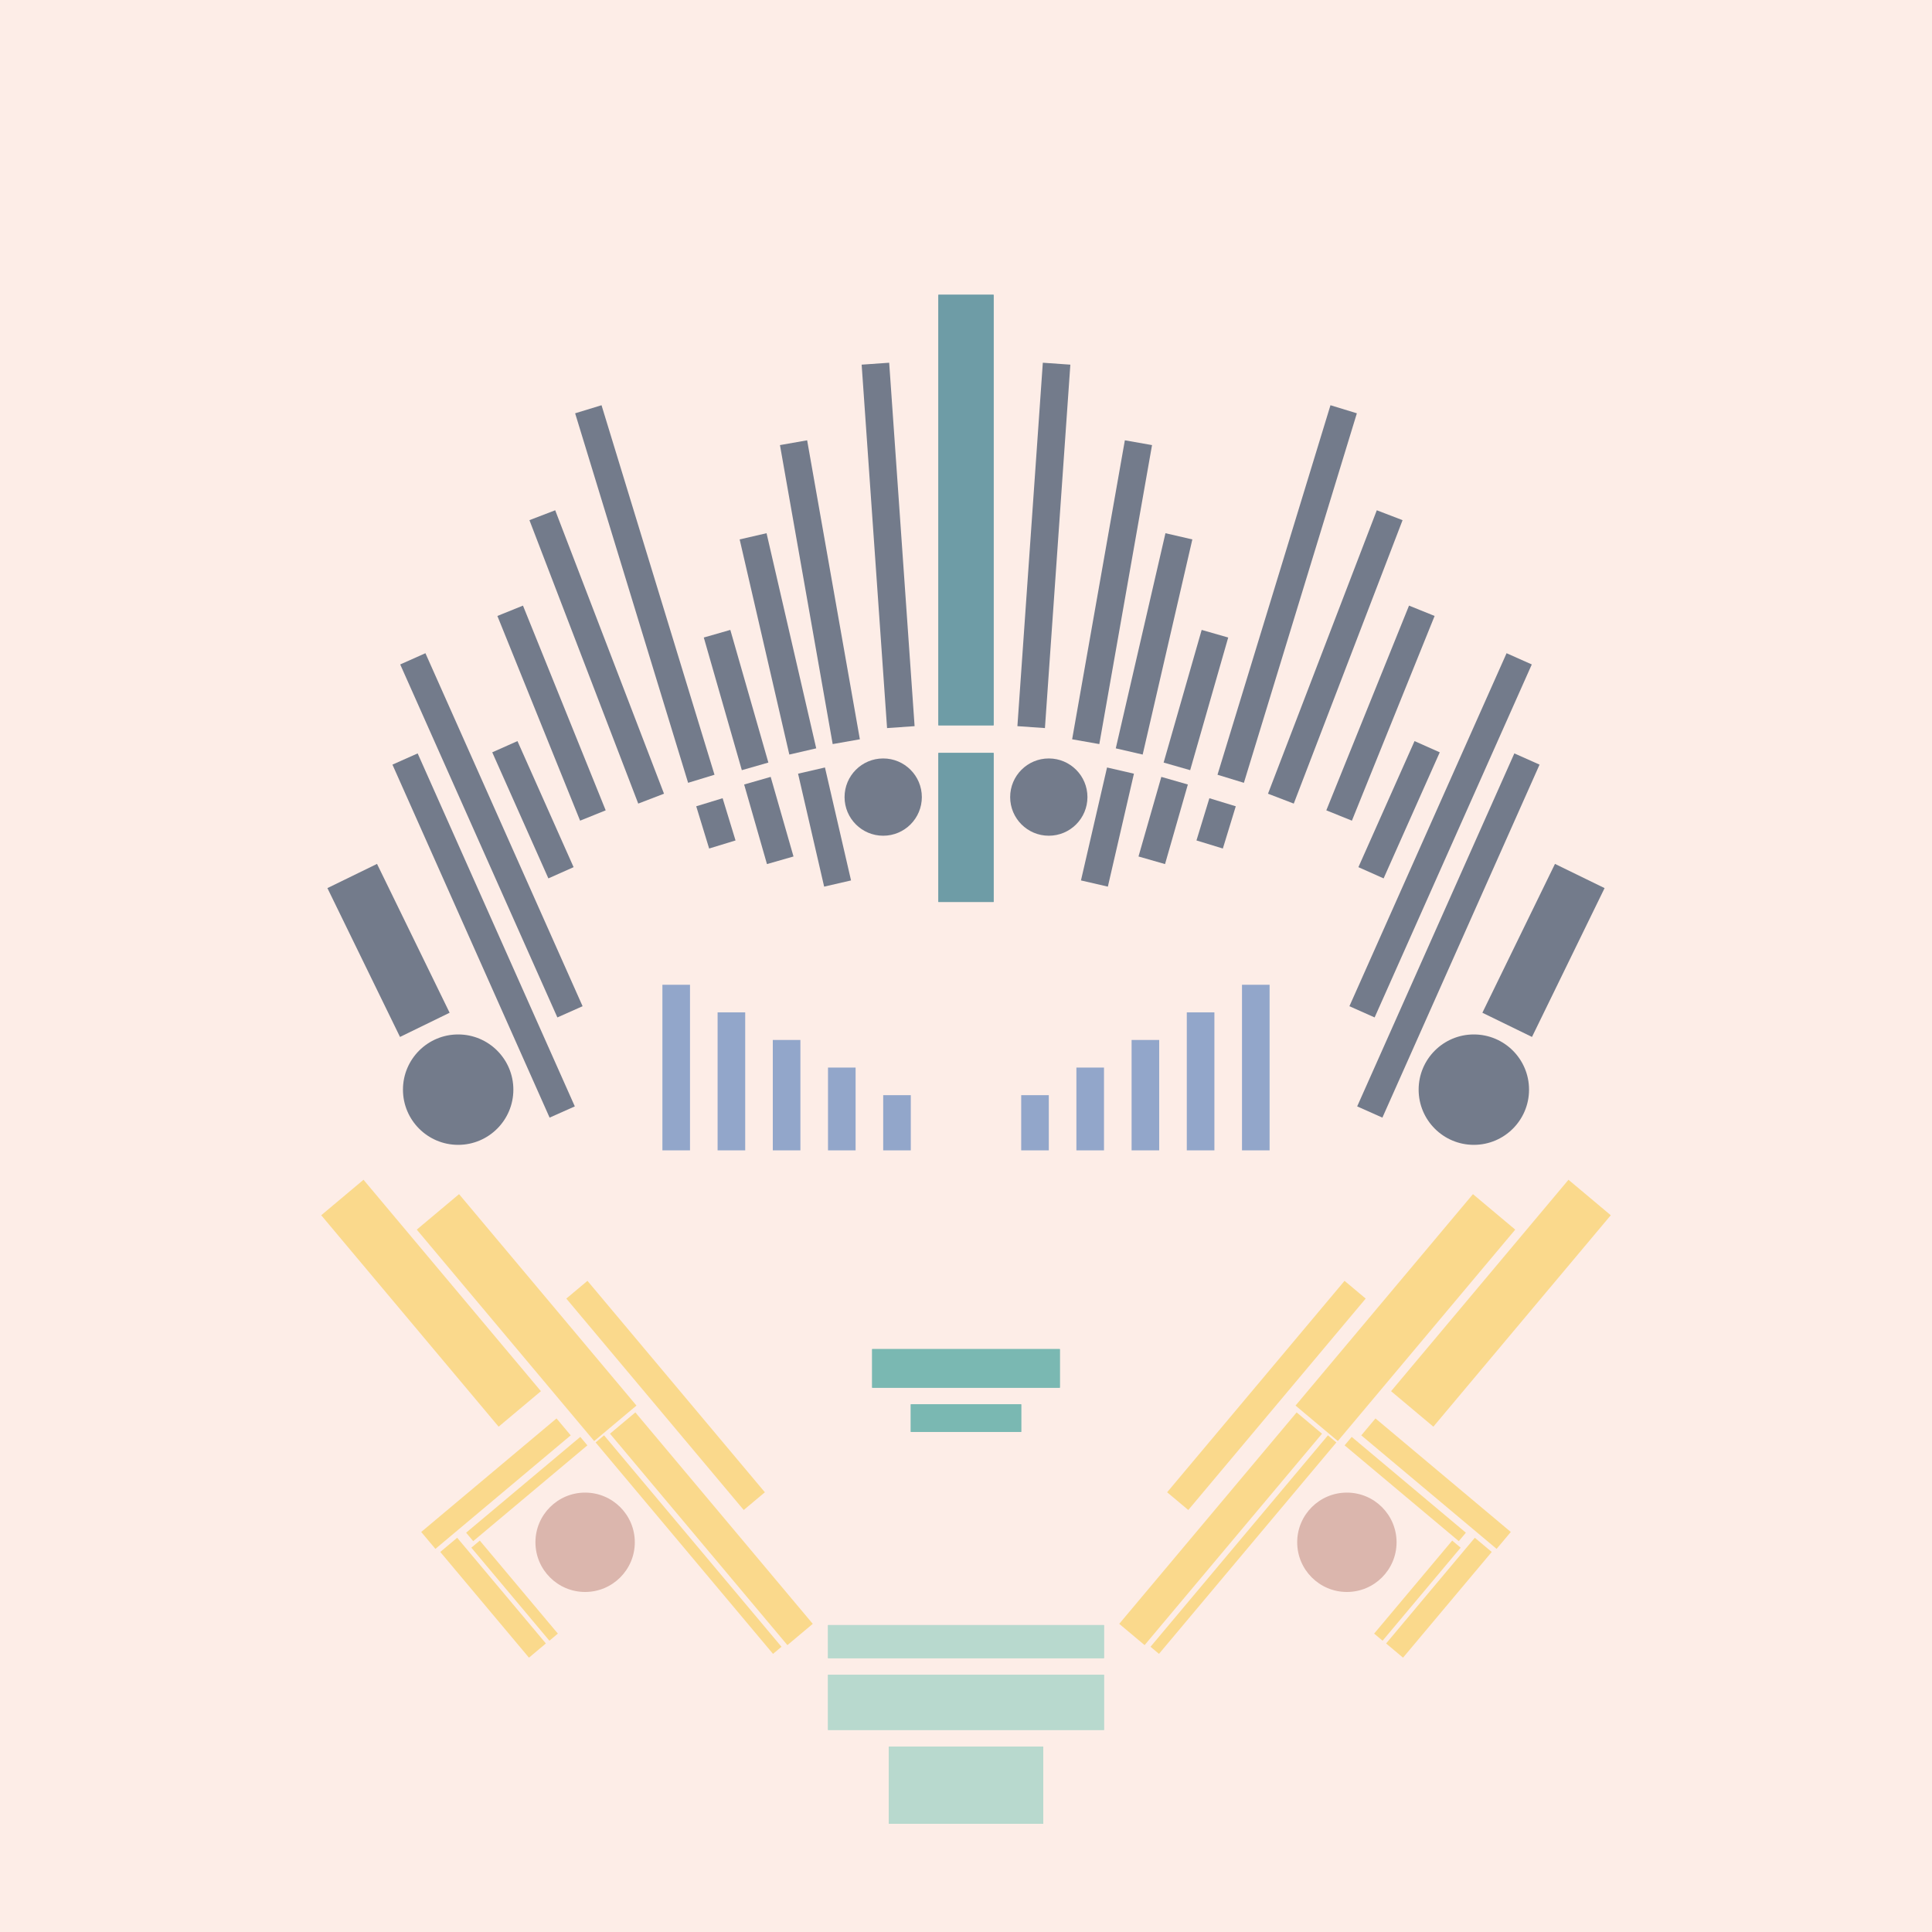 <svg xmlns='http://www.w3.org/2000/svg' preserveAspectRatio='xMinYMin meet' viewBox='0 0 350 350'> <filter id='neon' y='-2' x='-1' width='350' height='350'><feDropShadow flood-color='#8A795D' dx='0' dy='6' flood-opacity='0.65' stdDeviation='2.5' result='shadow'/><feOffset in='StrokePaint' dx='0' dy='2.4' result='offStrPnt'/><feFlood flood-color='#4A4132' flood-opacity='2' result='flood1' /><feOffset in='SourceGraphic' dx='0' dy='2' result='offFlood'/><feOffset in='SourceGraphic' dx='0' dy='9' result='offShadow'/><feComposite in='flood1' in2='offFlood' operator='in'  result='cmpFlood' /><feComposite in='shadow' in2='offShadow' operator='in' result='cmpSha' /><feGaussianBlur in='offStrPnt' stdDeviation='1' result='bStrokeP'/><feGaussianBlur in='cmpFlood' stdDeviation='0.6' result='bFlood'/><feGaussianBlur in='cmpSha' stdDeviation='0.6' result='bShadow'/><feMerge><feMergeNode in='bStrokeP'/><feMergeNode in='bshadow'/><feMergeNode in='bFlood'/><feMergeNode in='SourceGraphic'/></feMerge></filter>  <rect width='100%'  height='100%' fill='#FDEDE7'/> <g filter='url(#neon)' ><rect x='150' y= '290' width='50 ' height=  '10 '  fill= '#b8d9ce' /><rect x='150' y= '281' width='50 ' height=  '6  '  fill= '#b8d9ce' /><rect x='161' y= '303' width='28 ' height=  '14 '  fill= '#b8d9ce' /><rect x='90 ' y= '200' width='10 ' height=  '50 '  fill= '#fad98c' transform = '  translate( -122   , 114 ) rotate ( -40)'  /><rect x='89 ' y= '239' width='4  ' height=  '32 '  fill= '#fad98c' transform = '  translate( -47 , 489 ) rotate ( -130  )'  /><rect x='94 ' y= '243' width='2  ' height=  '27 '  fill= '#fad98c' transform = '  translate( -40 , 494 ) rotate ( -130  )'  /><rect x='88 ' y= '264' width='4  ' height=  '25 '  fill= '#fad98c' transform = '  translate( 336 , 430 ) rotate ( 140)'  /><rect x='93 ' y= '264' width='2  ' height=  '22 '  fill= '#fad98c' transform = '  translate( 342 , 425 ) rotate ( 140)'  /><rect x='126' y= '238' width='6  ' height=  '50 '  fill= '#fad98c' transform = '  translate( -139   , 145 ) rotate ( -40)'  /><rect x='118' y= '215' width='5  ' height=  '50 '  fill= '#fad98c' transform = '  translate( -126   , 133 ) rotate ( -40)'  /><rect x='73 ' y= '198' width='10 ' height=  '50 '  fill= '#fad98c' transform = '  translate( -125   , 102 ) rotate ( -40)'  /><rect x='124' y= '241' width='2  ' height=  '50 '  fill= '#fad98c' transform = '  translate( -142   , 143 ) rotate ( -40)'  /><circle cx='106' cy='266' r ='9  '  fill= '#DBB6AD' /><rect x='150' y= '290' width='50 ' height=  '10 '  fill= '#b8d9ce' transform= 'scale(-1,1) translate(-350,0)'/><rect x='150' y= '281' width='50 ' height=  '6  '  fill= '#b8d9ce' transform= 'scale(-1,1) translate(-350,0)'/><rect x='161' y= '303' width='28 ' height=  '14 '  fill= '#b8d9ce' transform= 'scale(-1,1) translate(-350,0)'/><rect x='90 ' y= '200' width='10 ' height=  '50 '  fill= '#fad98c' transform = ' scale(-1,1)  translate(-350,0) translate( -122   , 114 ) rotate ( -40)'  /><rect x='89 ' y= '239' width='4  ' height=  '32 '  fill= '#fad98c' transform = ' scale(-1,1)  translate(-350,0) translate( -47 , 489 ) rotate ( -130  )'  /><rect x='94 ' y= '243' width='2  ' height=  '27 '  fill= '#fad98c' transform = ' scale(-1,1)  translate(-350,0) translate( -40 , 494 ) rotate ( -130  )'  /><rect x='88 ' y= '264' width='4  ' height=  '25 '  fill= '#fad98c' transform = ' scale(-1,1)  translate(-350,0) translate( 336 , 430 ) rotate ( 140)'  /><rect x='93 ' y= '264' width='2  ' height=  '22 '  fill= '#fad98c' transform = ' scale(-1,1)  translate(-350,0) translate( 342 , 425 ) rotate ( 140)'  /><rect x='126' y= '238' width='6  ' height=  '50 '  fill= '#fad98c' transform = ' scale(-1,1)  translate(-350,0) translate( -139   , 145 ) rotate ( -40)'  /><rect x='118' y= '215' width='5  ' height=  '50 '  fill= '#fad98c' transform = ' scale(-1,1)  translate(-350,0) translate( -126   , 133 ) rotate ( -40)'  /><rect x='73 ' y= '198' width='10 ' height=  '50 '  fill= '#fad98c' transform = ' scale(-1,1)  translate(-350,0) translate( -125   , 102 ) rotate ( -40)'  /><rect x='124' y= '241' width='2  ' height=  '50 '  fill= '#fad98c' transform = ' scale(-1,1)  translate(-350,0) translate( -142   , 143 ) rotate ( -40)'  /><circle cx='106' cy='266' r ='9  '  fill= '#DBB6AD' transform= 'scale(-1,1) translate(-350,0)'/><rect x='170' y= '40 ' width='10 ' height=  '78 '  fill= '#6E9CA6' /><rect x='170' y= '123' width='10 ' height=  '27 '  fill= '#6E9CA6' /><rect x='147' y= '66 ' width='5  ' height=  '55 '  fill= '#737B8B' transform = '  translate( 312 , 160 ) rotate ( 170)'  /><rect x='158' y= '53 ' width='5  ' height=  '66 '  fill= '#737B8B' transform = '  translate( 327 , 160 ) rotate ( 176)'  /><rect x='138' y= '83 ' width='5  ' height=  '40 '  fill= '#737B8B' transform = '  translate( 301 , 172 ) rotate ( 167)'  /><rect x='146' y= '127' width='5  ' height=  '21 '  fill= '#737B8B' transform = '  translate( 325 , 237 ) rotate ( 167)'  /><rect x='130' y= '101' width='5  ' height=  '25 '  fill= '#737B8B' transform = '  translate( 292 , 186 ) rotate ( 164)'  /><rect x='137' y= '129' width='5  ' height=  '15 '  fill= '#737B8B' transform = '  translate( 311 , 228 ) rotate ( 164)'  /><rect x='114' y= '60 ' width='5  ' height=  '70 '  fill= '#737B8B' transform = '  translate( 256 , 151 ) rotate ( 163)'  /><rect x='127' y= '131' width='5  ' height=  '8  '  fill= '#737B8B' transform = '  translate( 293 , 227 ) rotate ( 163)'  /><rect x='97 ' y= '97 ' width='5  ' height=  '40 '  fill= '#737B8B' transform = '  translate( 236 , 187 ) rotate ( 158)'  /><rect x='94 ' y= '121' width='5  ' height=  '25 '  fill= '#737B8B' transform = '  translate( 239 , 216 ) rotate ( 156)'  /><rect x='86 ' y= '103' width='5  ' height=  '70 '  fill= '#737B8B' transform = '  translate( 226 , 228 ) rotate ( 156)'  /><rect x='85 ' y= '121' width='5  ' height=  '70 '  fill= '#737B8B' transform = '  translate( 231 , 263 ) rotate ( 156)'  /><rect x='65 ' y= '144' width='10 ' height=  '30 '  fill= '#737B8B' transform = '  translate( 203 , 271 ) rotate ( 154)'  /><rect x='106' y= '78 ' width='5  ' height=  '55 '  fill= '#737B8B' transform = '  translate( -31 , 46  ) rotate ( -21)'  /><circle cx='83 ' cy='184' r ='10 '  fill= '#737B8B' /><circle cx='160' cy='131' r ='7  '  fill= '#737B8B' /><rect x='170' y= '40 ' width='10 ' height=  '78 '  fill= '#6E9CA6' transform= 'scale(-1,1) translate(-350,0)'/><rect x='170' y= '123' width='10 ' height=  '27 '  fill= '#6E9CA6' transform= 'scale(-1,1) translate(-350,0)'/><rect x='147' y= '66 ' width='5  ' height=  '55 '  fill= '#737B8B' transform = ' scale(-1,1)  translate(-350,0) translate( 312 , 160 ) rotate ( 170)'  /><rect x='158' y= '53 ' width='5  ' height=  '66 '  fill= '#737B8B' transform = ' scale(-1,1)  translate(-350,0) translate( 327 , 160 ) rotate ( 176)'  /><rect x='138' y= '83 ' width='5  ' height=  '40 '  fill= '#737B8B' transform = ' scale(-1,1)  translate(-350,0) translate( 301 , 172 ) rotate ( 167)'  /><rect x='146' y= '127' width='5  ' height=  '21 '  fill= '#737B8B' transform = ' scale(-1,1)  translate(-350,0) translate( 325 , 237 ) rotate ( 167)'  /><rect x='130' y= '101' width='5  ' height=  '25 '  fill= '#737B8B' transform = ' scale(-1,1)  translate(-350,0) translate( 292 , 186 ) rotate ( 164)'  /><rect x='137' y= '129' width='5  ' height=  '15 '  fill= '#737B8B' transform = ' scale(-1,1)  translate(-350,0) translate( 311 , 228 ) rotate ( 164)'  /><rect x='114' y= '60 ' width='5  ' height=  '70 '  fill= '#737B8B' transform = ' scale(-1,1)  translate(-350,0) translate( 256 , 151 ) rotate ( 163)'  /><rect x='127' y= '131' width='5  ' height=  '8  '  fill= '#737B8B' transform = ' scale(-1,1)  translate(-350,0) translate( 293 , 227 ) rotate ( 163)'  /><rect x='97 ' y= '97 ' width='5  ' height=  '40 '  fill= '#737B8B' transform = ' scale(-1,1)  translate(-350,0) translate( 236 , 187 ) rotate ( 158)'  /><rect x='94 ' y= '121' width='5  ' height=  '25 '  fill= '#737B8B' transform = ' scale(-1,1)  translate(-350,0) translate( 239 , 216 ) rotate ( 156)'  /><rect x='86 ' y= '103' width='5  ' height=  '70 '  fill= '#737B8B' transform = ' scale(-1,1)  translate(-350,0) translate( 226 , 228 ) rotate ( 156)'  /><rect x='85 ' y= '121' width='5  ' height=  '70 '  fill= '#737B8B' transform = ' scale(-1,1)  translate(-350,0) translate( 231 , 263 ) rotate ( 156)'  /><rect x='65 ' y= '144' width='10 ' height=  '30 '  fill= '#737B8B' transform = ' scale(-1,1)  translate(-350,0) translate( 203 , 271 ) rotate ( 154)'  /><rect x='106' y= '78 ' width='5  ' height=  '55 '  fill= '#737B8B' transform = ' scale(-1,1)  translate(-350,0) translate( -31 , 46  ) rotate ( -21)'  /><circle cx='83 ' cy='184' r ='10 '  fill= '#737B8B' transform= 'scale(-1,1) translate(-350,0)'/><circle cx='160' cy='131' r ='7  '  fill= '#737B8B' transform= 'scale(-1,1) translate(-350,0)'/><rect x='158' y= '231' width='34 ' height=  '7  '  fill= '#7AB8B2' /><rect x='165' y= '241' width='20 ' height=  '5  '  fill= '#7AB8B2' /><rect x='158' y= '231' width='34 ' height=  '7  '  fill= '#7AB8B2' transform= 'scale(-1,1) translate(-350,0)'/><rect x='165' y= '241' width='20 ' height=  '5  '  fill= '#7AB8B2' transform= 'scale(-1,1) translate(-350,0)'/></g><g fill-opacity='0.85'><rect x='120' y= '165' width='5  ' height=  '30 '  fill= '#7F9AC6' filter='url(#neon)'  /><rect x='130' y= '170' width='5  ' height=  '25 '  fill= '#7F9AC6' filter='url(#neon)'  /><rect x='140' y= '175' width='5  ' height=  '20 '  fill= '#7F9AC6' filter='url(#neon)'  /><rect x='150' y= '180' width='5  ' height=  '15 '  fill= '#7F9AC6' filter='url(#neon)'  /><rect x='160' y= '185' width='5  ' height=  '10 '  fill= '#7F9AC6' filter='url(#neon)'  /><rect x='120' y= '165' width='5  ' height=  '30 '  fill= '#7F9AC6' filter='url(#neon)'  transform= 'scale(-1,1) translate(-350,0)'/><rect x='130' y= '170' width='5  ' height=  '25 '  fill= '#7F9AC6' filter='url(#neon)'  transform= 'scale(-1,1) translate(-350,0)'/><rect x='140' y= '175' width='5  ' height=  '20 '  fill= '#7F9AC6' filter='url(#neon)'  transform= 'scale(-1,1) translate(-350,0)'/><rect x='150' y= '180' width='5  ' height=  '15 '  fill= '#7F9AC6' filter='url(#neon)'  transform= 'scale(-1,1) translate(-350,0)'/><rect x='160' y= '185' width='5  ' height=  '10 '  fill= '#7F9AC6' filter='url(#neon)'  transform= 'scale(-1,1) translate(-350,0)'/></g></svg>